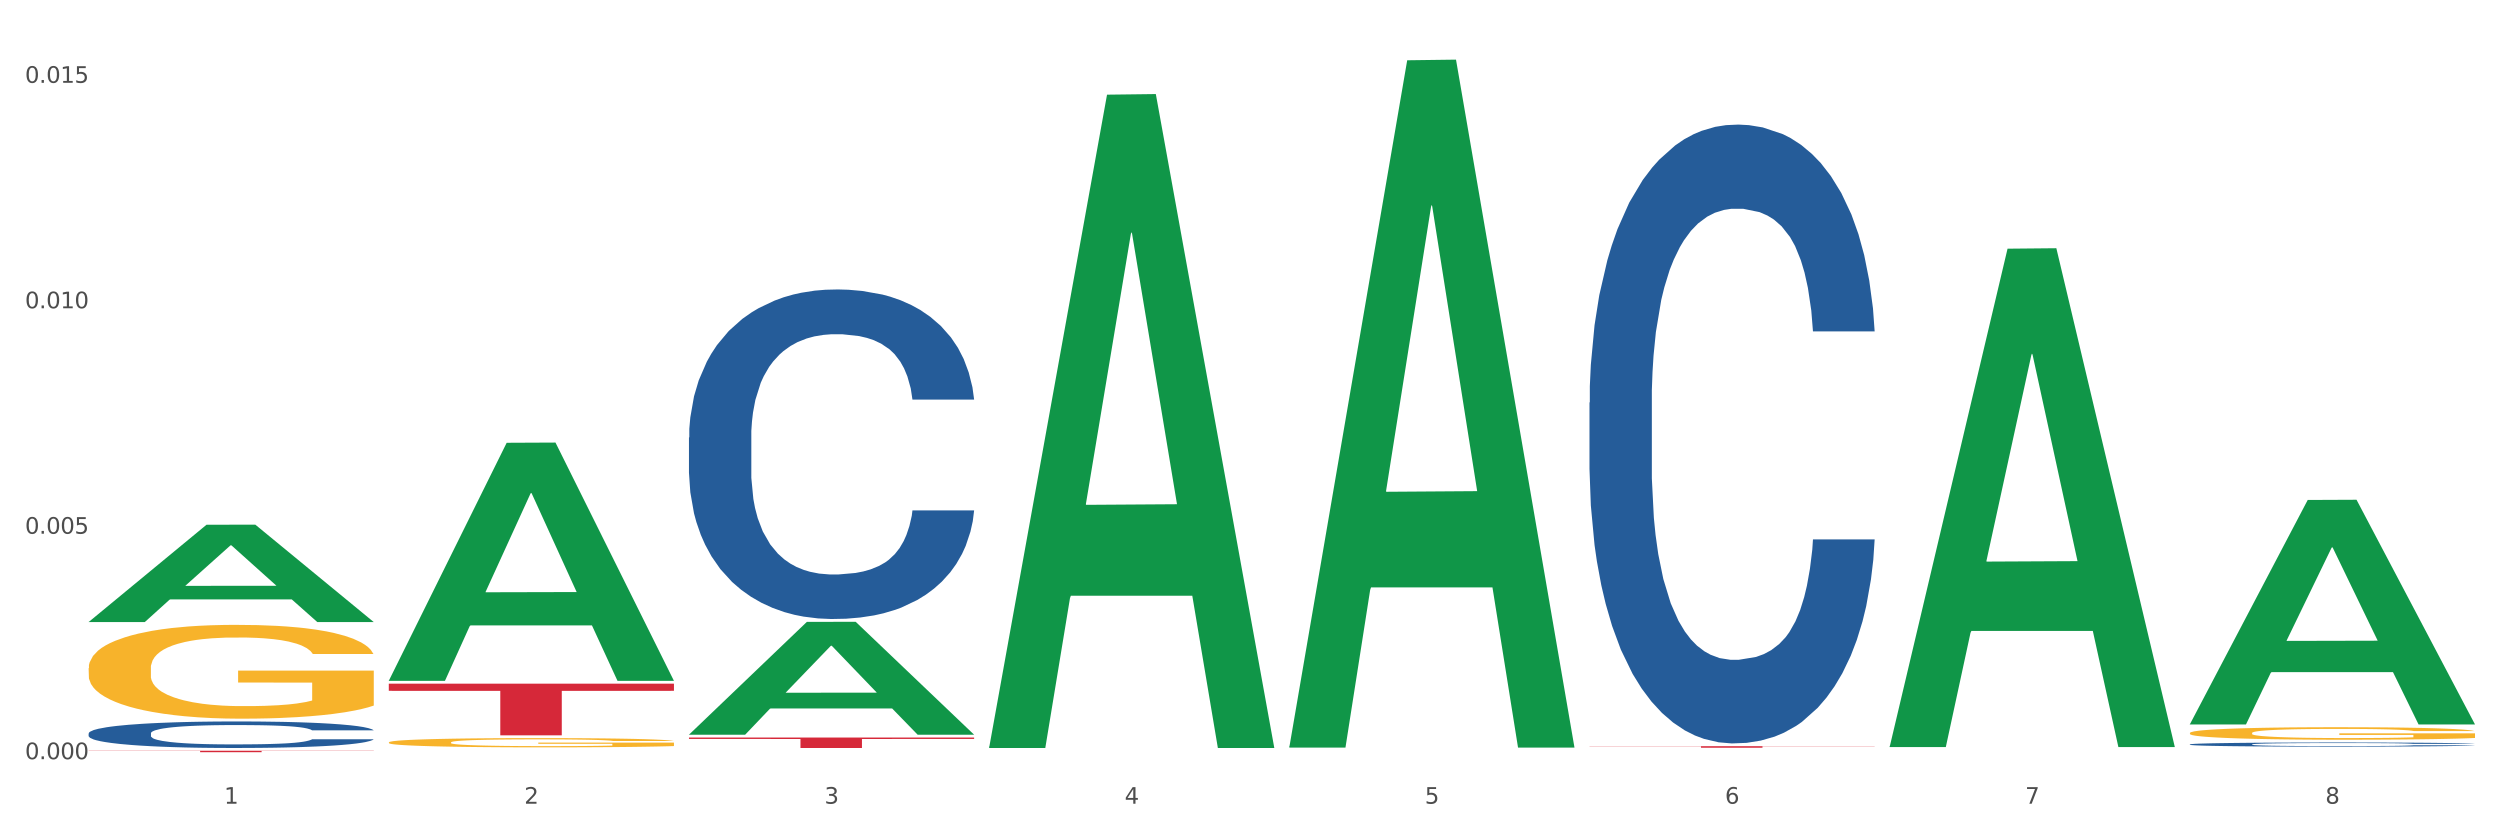 <?xml version="1.0" encoding="utf-8" standalone="no"?>
<!DOCTYPE svg PUBLIC "-//W3C//DTD SVG 1.1//EN"
  "http://www.w3.org/Graphics/SVG/1.1/DTD/svg11.dtd">
<svg xmlns:xlink="http://www.w3.org/1999/xlink" width="1080pt" height="360pt" viewBox="0 0 1080 360" xmlns="http://www.w3.org/2000/svg" version="1.1">
 <rect x="0" y="0" width="1080" height="360" fill="#333333" stroke="none"/>
 <defs>
  <style type="text/css">*{stroke-linejoin: round; stroke-linecap: butt}</style>
 </defs>
 <g id="figure_1">
  <g id="patch_1">
   <path d="M 0 360 
L 1080 360 
L 1080 0 
L 0 0 
z
" style="fill: #ffffff; stroke: #ffffff; stroke-linejoin: miter"/>
  </g>
  <g id="axes_1">
   <g id="matplotlib.axis_1">
    <g id="xtick_1">
     <g id="text_1">
      <!-- 1 -->
      <g style="fill: #4d4d4d" transform="translate(96.825 347.204) scale(0.096 -0.096)">
       <defs>
        <path id="DejaVuSans-31" d="M 794 531 
L 1825 531 
L 1825 4091 
L 703 3866 
L 703 4441 
L 1819 4666 
L 2450 4666 
L 2450 531 
L 3481 531 
L 3481 0 
L 794 0 
L 794 531 
z
" transform="scale(0.016)"/>
       </defs>
       <use xlink:href="#DejaVuSans-31"/>
      </g>
     </g>
    </g>
    <g id="xtick_2">
     <g id="text_2">
      <!-- 2 -->
      <g style="fill: #4d4d4d" transform="translate(226.5 347.204) scale(0.096 -0.096)">
       <defs>
        <path id="DejaVuSans-32" d="M 1228 531 
L 3431 531 
L 3431 0 
L 469 0 
L 469 531 
Q 828 903 1448 1529 
Q 2069 2156 2228 2338 
Q 2531 2678 2651 2914 
Q 2772 3150 2772 3378 
Q 2772 3750 2511 3984 
Q 2250 4219 1831 4219 
Q 1534 4219 1204 4116 
Q 875 4013 500 3803 
L 500 4441 
Q 881 4594 1212 4672 
Q 1544 4750 1819 4750 
Q 2544 4750 2975 4387 
Q 3406 4025 3406 3419 
Q 3406 3131 3298 2873 
Q 3191 2616 2906 2266 
Q 2828 2175 2409 1742 
Q 1991 1309 1228 531 
z
" transform="scale(0.016)"/>
       </defs>
       <use xlink:href="#DejaVuSans-32"/>
      </g>
     </g>
    </g>
    <g id="xtick_3">
     <g id="text_3">
      <!-- 3 -->
      <g style="fill: #4d4d4d" transform="translate(356.175 347.204) scale(0.096 -0.096)">
       <defs>
        <path id="DejaVuSans-33" d="M 2597 2516 
Q 3050 2419 3304 2112 
Q 3559 1806 3559 1356 
Q 3559 666 3084 287 
Q 2609 -91 1734 -91 
Q 1441 -91 1130 -33 
Q 819 25 488 141 
L 488 750 
Q 750 597 1062 519 
Q 1375 441 1716 441 
Q 2309 441 2620 675 
Q 2931 909 2931 1356 
Q 2931 1769 2642 2001 
Q 2353 2234 1838 2234 
L 1294 2234 
L 1294 2753 
L 1863 2753 
Q 2328 2753 2575 2939 
Q 2822 3125 2822 3475 
Q 2822 3834 2567 4026 
Q 2313 4219 1838 4219 
Q 1578 4219 1281 4162 
Q 984 4106 628 3988 
L 628 4550 
Q 988 4650 1302 4700 
Q 1616 4750 1894 4750 
Q 2613 4750 3031 4423 
Q 3450 4097 3450 3541 
Q 3450 3153 3228 2886 
Q 3006 2619 2597 2516 
z
" transform="scale(0.016)"/>
       </defs>
       <use xlink:href="#DejaVuSans-33"/>
      </g>
     </g>
    </g>
    <g id="xtick_4">
     <g id="text_4">
      <!-- 4 -->
      <g style="fill: #4d4d4d" transform="translate(485.85 347.204) scale(0.096 -0.096)">
       <defs>
        <path id="DejaVuSans-34" d="M 2419 4116 
L 825 1625 
L 2419 1625 
L 2419 4116 
z
M 2253 4666 
L 3047 4666 
L 3047 1625 
L 3713 1625 
L 3713 1100 
L 3047 1100 
L 3047 0 
L 2419 0 
L 2419 1100 
L 313 1100 
L 313 1709 
L 2253 4666 
z
" transform="scale(0.016)"/>
       </defs>
       <use xlink:href="#DejaVuSans-34"/>
      </g>
     </g>
    </g>
    <g id="xtick_5">
     <g id="text_5">
      <!-- 5 -->
      <g style="fill: #4d4d4d" transform="translate(615.525 347.204) scale(0.096 -0.096)">
       <defs>
        <path id="DejaVuSans-35" d="M 691 4666 
L 3169 4666 
L 3169 4134 
L 1269 4134 
L 1269 2991 
Q 1406 3038 1543 3061 
Q 1681 3084 1819 3084 
Q 2600 3084 3056 2656 
Q 3513 2228 3513 1497 
Q 3513 744 3044 326 
Q 2575 -91 1722 -91 
Q 1428 -91 1123 -41 
Q 819 9 494 109 
L 494 744 
Q 775 591 1075 516 
Q 1375 441 1709 441 
Q 2250 441 2565 725 
Q 2881 1009 2881 1497 
Q 2881 1984 2565 2268 
Q 2250 2553 1709 2553 
Q 1456 2553 1204 2497 
Q 953 2441 691 2322 
L 691 4666 
z
" transform="scale(0.016)"/>
       </defs>
       <use xlink:href="#DejaVuSans-35"/>
      </g>
     </g>
    </g>
    <g id="xtick_6">
     <g id="text_6">
      <!-- 6 -->
      <g style="fill: #4d4d4d" transform="translate(745.2 347.204) scale(0.096 -0.096)">
       <defs>
        <path id="DejaVuSans-36" d="M 2113 2584 
Q 1688 2584 1439 2293 
Q 1191 2003 1191 1497 
Q 1191 994 1439 701 
Q 1688 409 2113 409 
Q 2538 409 2786 701 
Q 3034 994 3034 1497 
Q 3034 2003 2786 2293 
Q 2538 2584 2113 2584 
z
M 3366 4563 
L 3366 3988 
Q 3128 4100 2886 4159 
Q 2644 4219 2406 4219 
Q 1781 4219 1451 3797 
Q 1122 3375 1075 2522 
Q 1259 2794 1537 2939 
Q 1816 3084 2150 3084 
Q 2853 3084 3261 2657 
Q 3669 2231 3669 1497 
Q 3669 778 3244 343 
Q 2819 -91 2113 -91 
Q 1303 -91 875 529 
Q 447 1150 447 2328 
Q 447 3434 972 4092 
Q 1497 4750 2381 4750 
Q 2619 4750 2861 4703 
Q 3103 4656 3366 4563 
z
" transform="scale(0.016)"/>
       </defs>
       <use xlink:href="#DejaVuSans-36"/>
      </g>
     </g>
    </g>
    <g id="xtick_7">
     <g id="text_7">
      <!-- 7 -->
      <g style="fill: #4d4d4d" transform="translate(874.875 347.204) scale(0.096 -0.096)">
       <defs>
        <path id="DejaVuSans-37" d="M 525 4666 
L 3525 4666 
L 3525 4397 
L 1831 0 
L 1172 0 
L 2766 4134 
L 525 4134 
L 525 4666 
z
" transform="scale(0.016)"/>
       </defs>
       <use xlink:href="#DejaVuSans-37"/>
      </g>
     </g>
    </g>
    <g id="xtick_8">
     <g id="text_8">
      <!-- 8 -->
      <g style="fill: #4d4d4d" transform="translate(1004.55 347.204) scale(0.096 -0.096)">
       <defs>
        <path id="DejaVuSans-38" d="M 2034 2216 
Q 1584 2216 1326 1975 
Q 1069 1734 1069 1313 
Q 1069 891 1326 650 
Q 1584 409 2034 409 
Q 2484 409 2743 651 
Q 3003 894 3003 1313 
Q 3003 1734 2745 1975 
Q 2488 2216 2034 2216 
z
M 1403 2484 
Q 997 2584 770 2862 
Q 544 3141 544 3541 
Q 544 4100 942 4425 
Q 1341 4750 2034 4750 
Q 2731 4750 3128 4425 
Q 3525 4100 3525 3541 
Q 3525 3141 3298 2862 
Q 3072 2584 2669 2484 
Q 3125 2378 3379 2068 
Q 3634 1759 3634 1313 
Q 3634 634 3220 271 
Q 2806 -91 2034 -91 
Q 1263 -91 848 271 
Q 434 634 434 1313 
Q 434 1759 690 2068 
Q 947 2378 1403 2484 
z
M 1172 3481 
Q 1172 3119 1398 2916 
Q 1625 2713 2034 2713 
Q 2441 2713 2670 2916 
Q 2900 3119 2900 3481 
Q 2900 3844 2670 4047 
Q 2441 4250 2034 4250 
Q 1625 4250 1398 4047 
Q 1172 3844 1172 3481 
z
" transform="scale(0.016)"/>
       </defs>
       <use xlink:href="#DejaVuSans-38"/>
      </g>
     </g>
    </g>
    <g id="xtick_9"/>
    <g id="xtick_10"/>
    <g id="xtick_11"/>
    <g id="xtick_12"/>
    <g id="xtick_13"/>
    <g id="xtick_14"/>
    <g id="xtick_15"/>
   </g>
   <g id="matplotlib.axis_2">
    <g id="ytick_1">
     <g id="text_9">
      <!-- 0.000 -->
      <g style="fill: #4d4d4d" transform="translate(10.8 327.971) scale(0.096 -0.096)">
       <defs>
        <path id="DejaVuSans-30" d="M 2034 4250 
Q 1547 4250 1301 3770 
Q 1056 3291 1056 2328 
Q 1056 1369 1301 889 
Q 1547 409 2034 409 
Q 2525 409 2770 889 
Q 3016 1369 3016 2328 
Q 3016 3291 2770 3770 
Q 2525 4250 2034 4250 
z
M 2034 4750 
Q 2819 4750 3233 4129 
Q 3647 3509 3647 2328 
Q 3647 1150 3233 529 
Q 2819 -91 2034 -91 
Q 1250 -91 836 529 
Q 422 1150 422 2328 
Q 422 3509 836 4129 
Q 1250 4750 2034 4750 
z
" transform="scale(0.016)"/>
        <path id="DejaVuSans-2e" d="M 684 794 
L 1344 794 
L 1344 0 
L 684 0 
L 684 794 
z
" transform="scale(0.016)"/>
       </defs>
       <use xlink:href="#DejaVuSans-30"/>
       <use xlink:href="#DejaVuSans-2e" transform="translate(63.623 0)"/>
       <use xlink:href="#DejaVuSans-30" transform="translate(95.41 0)"/>
       <use xlink:href="#DejaVuSans-30" transform="translate(159.033 0)"/>
       <use xlink:href="#DejaVuSans-30" transform="translate(222.656 0)"/>
      </g>
     </g>
    </g>
    <g id="ytick_2">
     <g id="text_10">
      <!-- 0.005 -->
      <g style="fill: #4d4d4d" transform="translate(10.8 230.574) scale(0.096 -0.096)">
       <use xlink:href="#DejaVuSans-30"/>
       <use xlink:href="#DejaVuSans-2e" transform="translate(63.623 0)"/>
       <use xlink:href="#DejaVuSans-30" transform="translate(95.41 0)"/>
       <use xlink:href="#DejaVuSans-30" transform="translate(159.033 0)"/>
       <use xlink:href="#DejaVuSans-35" transform="translate(222.656 0)"/>
      </g>
     </g>
    </g>
    <g id="ytick_3">
     <g id="text_11">
      <!-- 0.010 -->
      <g style="fill: #4d4d4d" transform="translate(10.8 133.176) scale(0.096 -0.096)">
       <use xlink:href="#DejaVuSans-30"/>
       <use xlink:href="#DejaVuSans-2e" transform="translate(63.623 0)"/>
       <use xlink:href="#DejaVuSans-30" transform="translate(95.41 0)"/>
       <use xlink:href="#DejaVuSans-31" transform="translate(159.033 0)"/>
       <use xlink:href="#DejaVuSans-30" transform="translate(222.656 0)"/>
      </g>
     </g>
    </g>
    <g id="ytick_4">
     <g id="text_12">
      <!-- 0.015 -->
      <g style="fill: #4d4d4d" transform="translate(10.8 35.778) scale(0.096 -0.096)">
       <use xlink:href="#DejaVuSans-30"/>
       <use xlink:href="#DejaVuSans-2e" transform="translate(63.623 0)"/>
       <use xlink:href="#DejaVuSans-30" transform="translate(95.41 0)"/>
       <use xlink:href="#DejaVuSans-31" transform="translate(159.033 0)"/>
       <use xlink:href="#DejaVuSans-35" transform="translate(222.656 0)"/>
      </g>
     </g>
    </g>
    <g id="ytick_5"/>
    <g id="ytick_6"/>
    <g id="ytick_7"/>
   </g>
   <g id="PolyCollection_1">
    <path d="M 38.283 268.663 
L 38.41 268.624 
L 89.211 226.689 
L 110.293 226.65 
L 161.474 268.742 
L 137.09 268.742 
L 126.041 258.94 
L 73.589 258.94 
L 73.208 259.098 
L 62.54 268.742 
L 38.283 268.742 
L 38.283 268.663 
L 80.193 253.091 
L 119.437 253.051 
L 100.006 235.621 
L 99.752 235.542 
L 99.498 235.661 
L 80.066 253.051 
L 80.193 253.091 
L 38.283 268.663 
z
" clip-path="url(#pf9ed9c7740)" style="fill: #109648"/>
    <path d="M 946.009 321.562 
L 946.154 321.56 
L 946.154 321.514 
L 946.591 321.452 
L 948.193 321.337 
L 950.232 321.25 
L 953.726 321.149 
L 955.619 321.106 
L 958.095 321.059 
L 963.191 320.982 
L 969.016 320.916 
L 973.093 320.88 
L 976.151 320.857 
L 982.995 320.816 
L 986.927 320.798 
L 991.004 320.784 
L 994.499 320.774 
L 1000.324 320.762 
L 1004.983 320.757 
L 1010.371 320.756 
L 1014.885 320.757 
L 1020.855 320.764 
L 1029.592 320.784 
L 1032.942 320.795 
L 1037.456 320.815 
L 1042.115 320.841 
L 1045.901 320.867 
L 1050.27 320.905 
L 1054.784 320.954 
L 1059.152 321.016 
L 1062.21 321.074 
L 1064.686 321.134 
L 1066.87 321.208 
L 1068.472 321.288 
L 1069.2 321.355 
L 1042.552 321.355 
L 1041.824 321.295 
L 1040.368 321.229 
L 1038.912 321.185 
L 1037.31 321.149 
L 1034.835 321.108 
L 1032.65 321.082 
L 1029.01 321.051 
L 1025.661 321.031 
L 1022.894 321.02 
L 1019.545 321.01 
L 1012.41 321 
L 1007.313 321 
L 1004.11 321.003 
L 1000.178 321.011 
L 996.829 321.023 
L 992.897 321.042 
L 989.839 321.064 
L 986.781 321.092 
L 985.034 321.111 
L 982.413 321.147 
L 980.665 321.177 
L 978.335 321.228 
L 977.025 321.264 
L 974.695 321.357 
L 973.676 321.426 
L 973.239 321.473 
L 972.948 321.526 
L 972.948 321.781 
L 973.821 321.896 
L 974.549 321.945 
L 975.714 322.001 
L 977.899 322.073 
L 981.102 322.143 
L 984.451 322.194 
L 987.218 322.225 
L 989.839 322.248 
L 992.46 322.266 
L 995.664 322.282 
L 998.285 322.292 
L 1002.217 322.302 
L 1006.876 322.307 
L 1010.517 322.307 
L 1017.943 322.299 
L 1021.292 322.291 
L 1024.496 322.279 
L 1027.991 322.261 
L 1030.757 322.241 
L 1032.359 322.227 
L 1034.98 322.196 
L 1037.019 322.163 
L 1038.766 322.125 
L 1039.931 322.092 
L 1041.242 322.043 
L 1042.261 321.988 
L 1042.552 321.958 
L 1069.2 321.958 
L 1068.618 322.017 
L 1067.598 322.074 
L 1065.56 322.151 
L 1063.958 322.196 
L 1061.482 322.25 
L 1058.861 322.295 
L 1055.221 322.346 
L 1051.872 322.384 
L 1048.377 322.417 
L 1044.591 322.446 
L 1037.747 322.487 
L 1035.271 322.499 
L 1030.029 322.518 
L 1025.952 322.53 
L 1019.982 322.541 
L 1013.866 322.548 
L 1007.459 322.549 
L 1001.78 322.546 
L 995.518 322.536 
L 991.587 322.526 
L 987.218 322.512 
L 982.121 322.489 
L 977.316 322.461 
L 972.802 322.428 
L 968.579 322.39 
L 964.648 322.348 
L 959.551 322.277 
L 955.765 322.209 
L 952.998 322.145 
L 951.105 322.091 
L 949.212 322.022 
L 948.193 321.974 
L 946.591 321.86 
L 946.009 321.753 
L 946.009 321.562 
z
" clip-path="url(#pf9ed9c7740)" style="fill: #255c99"/>
    <path d="M 686.658 173.939 
L 686.804 173.695 
L 686.804 166.859 
L 687.241 157.581 
L 688.843 140.491 
L 690.881 127.551 
L 694.376 112.413 
L 696.269 106.065 
L 698.745 98.985 
L 703.841 87.51 
L 709.666 77.744 
L 713.743 72.372 
L 716.801 68.954 
L 723.645 62.851 
L 727.577 60.165 
L 731.654 57.968 
L 735.149 56.503 
L 740.973 54.794 
L 745.633 54.061 
L 751.021 53.817 
L 755.535 54.061 
L 761.505 55.038 
L 770.242 57.968 
L 773.591 59.677 
L 778.105 62.606 
L 782.765 66.513 
L 786.551 70.419 
L 790.92 76.035 
L 795.434 83.359 
L 799.802 92.637 
L 802.86 101.182 
L 805.336 110.216 
L 807.52 121.203 
L 809.122 133.166 
L 809.85 143.176 
L 783.202 143.176 
L 782.474 134.143 
L 781.018 124.377 
L 779.562 117.785 
L 777.96 112.413 
L 775.484 106.309 
L 773.3 102.403 
L 769.66 97.764 
L 766.311 94.834 
L 763.544 93.125 
L 760.195 91.66 
L 753.059 90.196 
L 747.963 90.196 
L 744.759 90.684 
L 740.828 91.905 
L 737.479 93.614 
L 733.547 96.543 
L 730.489 99.717 
L 727.431 103.868 
L 725.684 106.798 
L 723.063 112.169 
L 721.315 116.564 
L 718.985 124.133 
L 717.675 129.504 
L 715.345 143.42 
L 714.326 153.675 
L 713.889 160.755 
L 713.597 168.568 
L 713.597 206.656 
L 714.471 223.746 
L 715.199 231.071 
L 716.364 239.372 
L 718.548 250.114 
L 721.752 260.613 
L 725.101 268.182 
L 727.868 272.821 
L 730.489 276.239 
L 733.11 278.924 
L 736.314 281.366 
L 738.935 282.831 
L 742.866 284.296 
L 747.526 285.028 
L 751.166 285.028 
L 758.593 283.807 
L 761.942 282.587 
L 765.146 280.878 
L 768.64 278.192 
L 771.407 275.262 
L 773.009 273.065 
L 775.63 268.426 
L 777.669 263.543 
L 779.416 257.927 
L 780.581 253.044 
L 781.891 245.72 
L 782.911 237.419 
L 783.202 233.024 
L 809.85 233.024 
L 809.267 241.813 
L 808.248 250.359 
L 806.209 261.834 
L 804.608 268.426 
L 802.132 276.483 
L 799.511 283.319 
L 795.871 290.888 
L 792.521 296.503 
L 789.027 301.386 
L 785.241 305.781 
L 778.397 311.885 
L 775.921 313.594 
L 770.679 316.524 
L 766.602 318.233 
L 760.632 319.942 
L 754.516 320.918 
L 748.109 321.162 
L 742.429 320.674 
L 736.168 319.209 
L 732.236 317.744 
L 727.868 315.547 
L 722.771 312.129 
L 717.966 307.978 
L 713.452 303.095 
L 709.229 297.48 
L 705.297 291.132 
L 700.201 280.633 
L 696.415 270.379 
L 693.648 260.857 
L 691.755 252.8 
L 689.862 242.546 
L 688.843 235.465 
L 687.241 218.375 
L 686.658 202.505 
L 686.658 173.939 
z
" clip-path="url(#pf9ed9c7740)" style="fill: #255c99"/>
    <path d="M 297.633 189.012 
L 297.779 188.882 
L 297.779 185.242 
L 298.216 180.301 
L 299.817 171.199 
L 301.856 164.308 
L 305.351 156.246 
L 307.244 152.865 
L 309.719 149.095 
L 314.816 142.983 
L 320.641 137.782 
L 324.718 134.922 
L 327.776 133.102 
L 334.62 129.851 
L 338.551 128.421 
L 342.629 127.25 
L 346.123 126.47 
L 351.948 125.56 
L 356.608 125.17 
L 361.996 125.04 
L 366.51 125.17 
L 372.48 125.69 
L 381.217 127.25 
L 384.566 128.161 
L 389.08 129.721 
L 393.74 131.801 
L 397.526 133.882 
L 401.894 136.872 
L 406.409 140.773 
L 410.777 145.714 
L 413.835 150.265 
L 416.31 155.076 
L 418.495 160.927 
L 420.096 167.298 
L 420.825 172.629 
L 394.177 172.629 
L 393.449 167.818 
L 391.993 162.617 
L 390.536 159.107 
L 388.935 156.246 
L 386.459 152.995 
L 384.275 150.915 
L 380.634 148.444 
L 377.285 146.884 
L 374.519 145.974 
L 371.169 145.194 
L 364.034 144.414 
L 358.938 144.414 
L 355.734 144.674 
L 351.802 145.324 
L 348.453 146.234 
L 344.522 147.794 
L 341.464 149.485 
L 338.406 151.695 
L 336.658 153.255 
L 334.037 156.116 
L 332.29 158.456 
L 329.96 162.487 
L 328.649 165.348 
L 326.32 172.759 
L 325.3 178.22 
L 324.863 181.991 
L 324.572 186.152 
L 324.572 206.436 
L 325.446 215.537 
L 326.174 219.438 
L 327.339 223.859 
L 329.523 229.58 
L 332.727 235.171 
L 336.076 239.202 
L 338.843 241.672 
L 341.464 243.493 
L 344.085 244.923 
L 347.288 246.223 
L 349.909 247.003 
L 353.841 247.784 
L 358.501 248.174 
L 362.141 248.174 
L 369.568 247.524 
L 372.917 246.873 
L 376.12 245.963 
L 379.615 244.533 
L 382.382 242.973 
L 383.984 241.802 
L 386.605 239.332 
L 388.643 236.732 
L 390.391 233.741 
L 391.556 231.14 
L 392.866 227.24 
L 393.886 222.819 
L 394.177 220.478 
L 420.825 220.478 
L 420.242 225.159 
L 419.223 229.71 
L 417.184 235.821 
L 415.582 239.332 
L 413.107 243.623 
L 410.486 247.264 
L 406.845 251.294 
L 403.496 254.285 
L 400.001 256.885 
L 396.215 259.226 
L 389.371 262.476 
L 386.896 263.387 
L 381.654 264.947 
L 377.577 265.857 
L 371.606 266.767 
L 365.49 267.287 
L 359.083 267.417 
L 353.404 267.157 
L 347.143 266.377 
L 343.211 265.597 
L 338.843 264.427 
L 333.746 262.606 
L 328.941 260.396 
L 324.427 257.796 
L 320.204 254.805 
L 316.272 251.424 
L 311.175 245.833 
L 307.389 240.372 
L 304.623 235.301 
L 302.73 231.01 
L 300.837 225.549 
L 299.817 221.779 
L 298.216 212.677 
L 297.633 204.225 
L 297.633 189.012 
z
" clip-path="url(#pf9ed9c7740)" style="fill: #255c99"/>
    <path d="M 38.283 316.818 
L 38.429 316.807 
L 38.429 316.514 
L 38.865 316.116 
L 40.467 315.383 
L 42.506 314.829 
L 46.001 314.18 
L 47.894 313.907 
L 50.369 313.604 
L 55.466 313.112 
L 61.29 312.693 
L 65.368 312.463 
L 68.426 312.316 
L 75.27 312.055 
L 79.201 311.939 
L 83.278 311.845 
L 86.773 311.782 
L 92.598 311.709 
L 97.258 311.678 
L 102.645 311.667 
L 107.159 311.678 
L 113.13 311.72 
L 121.867 311.845 
L 125.216 311.919 
L 129.73 312.044 
L 134.39 312.212 
L 138.176 312.379 
L 142.544 312.62 
L 147.058 312.934 
L 151.427 313.332 
L 154.485 313.698 
L 156.96 314.085 
L 159.144 314.556 
L 160.746 315.069 
L 161.474 315.499 
L 134.827 315.499 
L 134.098 315.111 
L 132.642 314.693 
L 131.186 314.41 
L 129.584 314.18 
L 127.109 313.918 
L 124.925 313.75 
L 121.284 313.552 
L 117.935 313.426 
L 115.168 313.353 
L 111.819 313.29 
L 104.684 313.227 
L 99.587 313.227 
L 96.384 313.248 
L 92.452 313.3 
L 89.103 313.374 
L 85.171 313.499 
L 82.113 313.635 
L 79.056 313.813 
L 77.308 313.939 
L 74.687 314.169 
L 72.94 314.358 
L 70.61 314.682 
L 69.299 314.912 
L 66.969 315.509 
L 65.95 315.949 
L 65.513 316.252 
L 65.222 316.587 
L 65.222 318.22 
L 66.096 318.953 
L 66.824 319.267 
L 67.989 319.623 
L 70.173 320.084 
L 73.377 320.534 
L 76.726 320.858 
L 79.492 321.057 
L 82.113 321.204 
L 84.735 321.319 
L 87.938 321.424 
L 90.559 321.486 
L 94.491 321.549 
L 99.151 321.581 
L 102.791 321.581 
L 110.217 321.528 
L 113.567 321.476 
L 116.77 321.403 
L 120.265 321.287 
L 123.032 321.162 
L 124.633 321.068 
L 127.255 320.869 
L 129.293 320.659 
L 131.041 320.419 
L 132.205 320.209 
L 133.516 319.895 
L 134.535 319.539 
L 134.827 319.351 
L 161.474 319.351 
L 160.892 319.728 
L 159.873 320.094 
L 157.834 320.586 
L 156.232 320.869 
L 153.757 321.214 
L 151.136 321.507 
L 147.495 321.832 
L 144.146 322.073 
L 140.651 322.282 
L 136.865 322.47 
L 130.021 322.732 
L 127.546 322.805 
L 122.304 322.931 
L 118.226 323.004 
L 112.256 323.078 
L 106.14 323.119 
L 99.733 323.13 
L 94.054 323.109 
L 87.793 323.046 
L 83.861 322.983 
L 79.492 322.889 
L 74.396 322.743 
L 69.59 322.565 
L 65.076 322.355 
L 60.854 322.114 
L 56.922 321.842 
L 51.825 321.392 
L 48.039 320.953 
L 45.273 320.544 
L 43.38 320.199 
L 41.487 319.759 
L 40.467 319.456 
L 38.865 318.723 
L 38.283 318.042 
L 38.283 316.818 
z
" clip-path="url(#pf9ed9c7740)" style="fill: #255c99"/>
    <path d="M 38.283 288.668 
L 38.428 288.631 
L 38.428 287.299 
L 38.719 286.151 
L 40.174 283.375 
L 42.355 281.079 
L 43.955 279.858 
L 45.555 278.858 
L 47.446 277.859 
L 49.773 276.822 
L 53.991 275.304 
L 56.609 274.527 
L 59.809 273.712 
L 65.627 272.528 
L 69.844 271.861 
L 74.208 271.306 
L 81.335 270.64 
L 85.989 270.344 
L 90.934 270.121 
L 96.897 269.973 
L 101.406 269.936 
L 111.296 270.047 
L 119.732 270.381 
L 123.804 270.64 
L 129.04 271.084 
L 131.804 271.38 
L 136.312 271.972 
L 140.967 272.75 
L 144.166 273.416 
L 148.966 274.675 
L 152.602 275.934 
L 155.947 277.488 
L 157.693 278.562 
L 159.002 279.562 
L 160.165 280.709 
L 161.329 282.523 
L 135.149 282.523 
L 134.131 281.227 
L 132.531 280.006 
L 130.204 278.821 
L 128.168 278.081 
L 124.677 277.155 
L 121.477 276.563 
L 118.132 276.119 
L 114.059 275.748 
L 110.86 275.563 
L 106.351 275.415 
L 97.479 275.452 
L 91.516 275.748 
L 87.443 276.119 
L 84.825 276.452 
L 82.498 276.822 
L 79.88 277.34 
L 76.826 278.118 
L 74.644 278.821 
L 72.462 279.71 
L 70.717 280.598 
L 69.117 281.635 
L 67.808 282.745 
L 66.79 283.893 
L 65.917 285.3 
L 65.19 287.632 
L 65.19 292.704 
L 65.481 293.851 
L 66.208 295.369 
L 67.081 296.517 
L 68.535 297.886 
L 69.844 298.812 
L 72.317 300.145 
L 75.08 301.255 
L 77.262 301.958 
L 79.444 302.551 
L 83.225 303.365 
L 87.443 304.032 
L 91.079 304.439 
L 96.024 304.809 
L 99.37 304.957 
L 102.279 305.031 
L 109.405 305.031 
L 114.496 304.92 
L 120.168 304.661 
L 124.531 304.328 
L 128.168 303.921 
L 132.24 303.254 
L 134.858 302.625 
L 134.858 294.888 
L 102.86 294.851 
L 102.86 289.705 
L 161.474 289.705 
L 161.474 304.809 
L 159.002 305.586 
L 156.238 306.29 
L 153.329 306.919 
L 148.966 307.697 
L 143.73 308.437 
L 139.076 308.955 
L 134.131 309.399 
L 128.313 309.807 
L 120.75 310.177 
L 116.096 310.325 
L 110.278 310.436 
L 103.442 310.473 
L 97.479 310.399 
L 91.661 310.214 
L 85.552 309.881 
L 79.589 309.399 
L 75.08 308.918 
L 70.572 308.326 
L 65.772 307.548 
L 61.99 306.808 
L 59.082 306.142 
L 55.882 305.29 
L 52.391 304.18 
L 49.773 303.18 
L 47.446 302.144 
L 44.973 300.811 
L 43.228 299.663 
L 41.483 298.219 
L 40.465 297.146 
L 39.301 295.48 
L 38.428 293.148 
L 38.283 288.668 
z
" clip-path="url(#pf9ed9c7740)" style="fill: #f7b32b"/>
    <path d="M 167.958 320.708 
L 168.104 320.704 
L 168.104 320.573 
L 168.394 320.46 
L 169.849 320.186 
L 172.031 319.959 
L 173.63 319.839 
L 175.23 319.74 
L 177.121 319.642 
L 179.448 319.539 
L 183.666 319.39 
L 186.284 319.313 
L 189.484 319.233 
L 195.302 319.116 
L 199.52 319.05 
L 203.883 318.995 
L 211.01 318.929 
L 215.664 318.9 
L 220.609 318.878 
L 226.572 318.864 
L 231.081 318.86 
L 240.971 318.871 
L 249.407 318.904 
L 253.479 318.929 
L 258.715 318.973 
L 261.479 319.002 
L 265.988 319.061 
L 270.642 319.138 
L 273.842 319.203 
L 278.641 319.327 
L 282.277 319.452 
L 285.623 319.605 
L 287.368 319.711 
L 288.677 319.81 
L 289.84 319.923 
L 291.004 320.102 
L 264.824 320.102 
L 263.806 319.974 
L 262.206 319.853 
L 259.879 319.736 
L 257.843 319.663 
L 254.352 319.572 
L 251.152 319.514 
L 247.807 319.47 
L 243.735 319.433 
L 240.535 319.415 
L 236.026 319.401 
L 227.154 319.404 
L 221.191 319.433 
L 217.118 319.47 
L 214.5 319.503 
L 212.173 319.539 
L 209.555 319.59 
L 206.501 319.667 
L 204.319 319.736 
L 202.138 319.824 
L 200.392 319.912 
L 198.792 320.014 
L 197.483 320.124 
L 196.465 320.237 
L 195.593 320.376 
L 194.865 320.606 
L 194.865 321.106 
L 195.156 321.219 
L 195.883 321.369 
L 196.756 321.482 
L 198.211 321.617 
L 199.52 321.709 
L 201.992 321.84 
L 204.756 321.95 
L 206.937 322.019 
L 209.119 322.077 
L 212.9 322.158 
L 217.118 322.223 
L 220.754 322.264 
L 225.699 322.3 
L 229.045 322.315 
L 231.954 322.322 
L 239.08 322.322 
L 244.171 322.311 
L 249.843 322.285 
L 254.207 322.253 
L 257.843 322.212 
L 261.915 322.147 
L 264.533 322.085 
L 264.533 321.321 
L 232.535 321.318 
L 232.535 320.81 
L 291.149 320.81 
L 291.149 322.3 
L 288.677 322.377 
L 285.913 322.446 
L 283.005 322.508 
L 278.641 322.585 
L 273.405 322.658 
L 268.751 322.709 
L 263.806 322.753 
L 257.988 322.793 
L 250.425 322.83 
L 245.771 322.844 
L 239.953 322.855 
L 233.117 322.859 
L 227.154 322.852 
L 221.336 322.833 
L 215.227 322.8 
L 209.264 322.753 
L 204.756 322.705 
L 200.247 322.647 
L 195.447 322.57 
L 191.666 322.497 
L 188.757 322.432 
L 185.557 322.348 
L 182.066 322.238 
L 179.448 322.139 
L 177.121 322.037 
L 174.649 321.906 
L 172.903 321.792 
L 171.158 321.65 
L 170.14 321.544 
L 168.976 321.38 
L 168.104 321.15 
L 167.958 320.708 
z
" clip-path="url(#pf9ed9c7740)" style="fill: #f7b32b"/>
    <path d="M 946.009 316.654 
L 946.154 316.649 
L 946.154 316.472 
L 946.445 316.319 
L 947.899 315.948 
L 950.081 315.642 
L 951.681 315.48 
L 953.281 315.346 
L 955.172 315.213 
L 957.499 315.075 
L 961.717 314.872 
L 964.335 314.769 
L 967.534 314.66 
L 973.352 314.502 
L 977.57 314.413 
L 981.933 314.339 
L 989.06 314.25 
L 993.714 314.211 
L 998.66 314.181 
L 1004.623 314.162 
L 1009.131 314.157 
L 1019.022 314.172 
L 1027.457 314.216 
L 1031.53 314.25 
L 1036.766 314.31 
L 1039.529 314.349 
L 1044.038 314.428 
L 1048.692 314.532 
L 1051.892 314.621 
L 1056.692 314.788 
L 1060.328 314.956 
L 1063.673 315.164 
L 1065.418 315.307 
L 1066.727 315.44 
L 1067.891 315.593 
L 1069.055 315.835 
L 1042.875 315.835 
L 1041.856 315.662 
L 1040.257 315.499 
L 1037.929 315.341 
L 1035.893 315.243 
L 1032.403 315.119 
L 1029.203 315.04 
L 1025.858 314.981 
L 1021.785 314.932 
L 1018.585 314.907 
L 1014.077 314.887 
L 1005.204 314.892 
L 999.241 314.932 
L 995.169 314.981 
L 992.551 315.025 
L 990.224 315.075 
L 987.606 315.144 
L 984.551 315.248 
L 982.37 315.341 
L 980.188 315.46 
L 978.443 315.578 
L 976.843 315.716 
L 975.534 315.865 
L 974.516 316.018 
L 973.643 316.205 
L 972.916 316.516 
L 972.916 317.192 
L 973.207 317.345 
L 973.934 317.548 
L 974.807 317.701 
L 976.261 317.883 
L 977.57 318.007 
L 980.043 318.184 
L 982.806 318.332 
L 984.988 318.426 
L 987.169 318.505 
L 990.951 318.614 
L 995.169 318.703 
L 998.805 318.757 
L 1003.75 318.806 
L 1007.095 318.826 
L 1010.004 318.836 
L 1017.131 318.836 
L 1022.221 318.821 
L 1027.894 318.787 
L 1032.257 318.742 
L 1035.893 318.688 
L 1039.966 318.599 
L 1042.584 318.515 
L 1042.584 317.484 
L 1010.586 317.479 
L 1010.586 316.792 
L 1069.2 316.792 
L 1069.2 318.806 
L 1066.727 318.91 
L 1063.964 319.004 
L 1061.055 319.088 
L 1056.692 319.191 
L 1051.456 319.29 
L 1046.802 319.359 
L 1041.856 319.418 
L 1036.039 319.473 
L 1028.476 319.522 
L 1023.821 319.542 
L 1018.004 319.557 
L 1011.168 319.562 
L 1005.204 319.552 
L 999.387 319.527 
L 993.278 319.483 
L 987.315 319.418 
L 982.806 319.354 
L 978.297 319.275 
L 973.498 319.172 
L 969.716 319.073 
L 966.807 318.984 
L 963.607 318.871 
L 960.117 318.722 
L 957.499 318.589 
L 955.172 318.451 
L 952.699 318.273 
L 950.954 318.12 
L 949.208 317.928 
L 948.19 317.785 
L 947.027 317.562 
L 946.154 317.252 
L 946.009 316.654 
z
" clip-path="url(#pf9ed9c7740)" style="fill: #f7b32b"/>
    <path d="M 38.283 324.324 
L 161.474 324.324 
L 161.474 324.411 
L 113.015 324.412 
L 113.015 324.95 
L 86.45 324.95 
L 86.45 324.412 
L 38.283 324.411 
L 38.283 324.325 
L 38.283 324.324 
z
" clip-path="url(#pf9ed9c7740)" style="fill: #d62839"/>
    <path d="M 297.633 318.602 
L 420.825 318.602 
L 420.825 319.231 
L 372.365 319.235 
L 372.365 323.13 
L 345.8 323.13 
L 345.8 319.235 
L 297.633 319.231 
L 297.633 318.606 
L 297.633 318.602 
z
" clip-path="url(#pf9ed9c7740)" style="fill: #d62839"/>
    <path d="M 686.658 322.357 
L 809.85 322.357 
L 809.85 322.448 
L 761.391 322.449 
L 761.391 323.014 
L 734.826 323.014 
L 734.826 322.449 
L 686.658 322.448 
L 686.658 322.357 
L 686.658 322.357 
z
" clip-path="url(#pf9ed9c7740)" style="fill: #d62839"/>
    <path d="M 167.958 295.336 
L 291.149 295.336 
L 291.149 298.439 
L 242.69 298.46 
L 242.69 317.666 
L 216.125 317.666 
L 216.125 298.46 
L 167.958 298.439 
L 167.958 295.357 
L 167.958 295.336 
z
" clip-path="url(#pf9ed9c7740)" style="fill: #d62839"/>
    <path d="M 946.009 312.78 
L 946.136 312.689 
L 996.936 215.984 
L 1018.018 215.892 
L 1069.2 312.962 
L 1044.816 312.962 
L 1033.767 290.358 
L 981.315 290.358 
L 980.934 290.723 
L 970.266 312.962 
L 946.009 312.962 
L 946.009 312.78 
L 987.919 276.869 
L 1027.163 276.778 
L 1007.731 236.582 
L 1007.477 236.4 
L 1007.223 236.674 
L 987.792 276.778 
L 987.919 276.869 
L 946.009 312.78 
z
" clip-path="url(#pf9ed9c7740)" style="fill: #109648"/>
    <path d="M 816.334 322.339 
L 816.461 322.137 
L 867.261 107.433 
L 888.343 107.231 
L 939.525 322.744 
L 915.141 322.744 
L 904.092 272.558 
L 851.64 272.558 
L 851.259 273.368 
L 840.591 322.744 
L 816.334 322.744 
L 816.334 322.339 
L 858.244 242.609 
L 897.487 242.407 
L 878.056 153.166 
L 877.802 152.762 
L 877.548 153.369 
L 858.117 242.407 
L 858.244 242.609 
L 816.334 322.339 
z
" clip-path="url(#pf9ed9c7740)" style="fill: #109648"/>
    <path d="M 556.983 322.399 
L 557.11 322.12 
L 607.911 26.039 
L 628.993 25.759 
L 680.175 322.957 
L 655.79 322.957 
L 644.741 253.75 
L 592.29 253.75 
L 591.909 254.867 
L 581.241 322.957 
L 556.983 322.957 
L 556.983 322.399 
L 598.894 212.45 
L 638.137 212.171 
L 618.706 89.106 
L 618.452 88.548 
L 618.198 89.385 
L 598.767 212.171 
L 598.894 212.45 
L 556.983 322.399 
z
" clip-path="url(#pf9ed9c7740)" style="fill: #109648"/>
    <path d="M 427.308 322.599 
L 427.435 322.334 
L 478.236 40.898 
L 499.318 40.632 
L 550.5 323.13 
L 526.115 323.13 
L 515.066 257.346 
L 462.615 257.346 
L 462.234 258.407 
L 451.566 323.13 
L 427.308 323.13 
L 427.308 322.599 
L 469.219 218.089 
L 508.462 217.823 
L 489.031 100.845 
L 488.777 100.315 
L 488.523 101.111 
L 469.092 217.823 
L 469.219 218.089 
L 427.308 322.599 
z
" clip-path="url(#pf9ed9c7740)" style="fill: #109648"/>
    <path d="M 297.633 317.316 
L 297.76 317.27 
L 348.561 268.657 
L 369.643 268.612 
L 420.825 317.407 
L 396.44 317.407 
L 385.391 306.045 
L 332.94 306.045 
L 332.559 306.228 
L 321.89 317.407 
L 297.633 317.407 
L 297.633 317.316 
L 339.544 299.264 
L 378.787 299.218 
L 359.356 279.012 
L 359.102 278.921 
L 358.848 279.058 
L 339.417 299.218 
L 339.544 299.264 
L 297.633 317.316 
z
" clip-path="url(#pf9ed9c7740)" style="fill: #109648"/>
    <path d="M 167.958 293.949 
L 168.085 293.852 
L 218.886 191.283 
L 239.968 191.186 
L 291.149 294.142 
L 266.765 294.142 
L 255.716 270.167 
L 203.264 270.167 
L 202.883 270.554 
L 192.215 294.142 
L 167.958 294.142 
L 167.958 293.949 
L 209.869 255.86 
L 249.112 255.763 
L 229.681 213.131 
L 229.427 212.938 
L 229.173 213.228 
L 209.742 255.763 
L 209.869 255.86 
L 167.958 293.949 
z
" clip-path="url(#pf9ed9c7740)" style="fill: #109648"/>
   </g>
  </g>
 </g>
 <defs>
  <clipPath id="pf9ed9c7740">
   <rect x="38.283" y="10.8" width="1030.917" height="329.109"/>
  </clipPath>
 </defs>
</svg>
